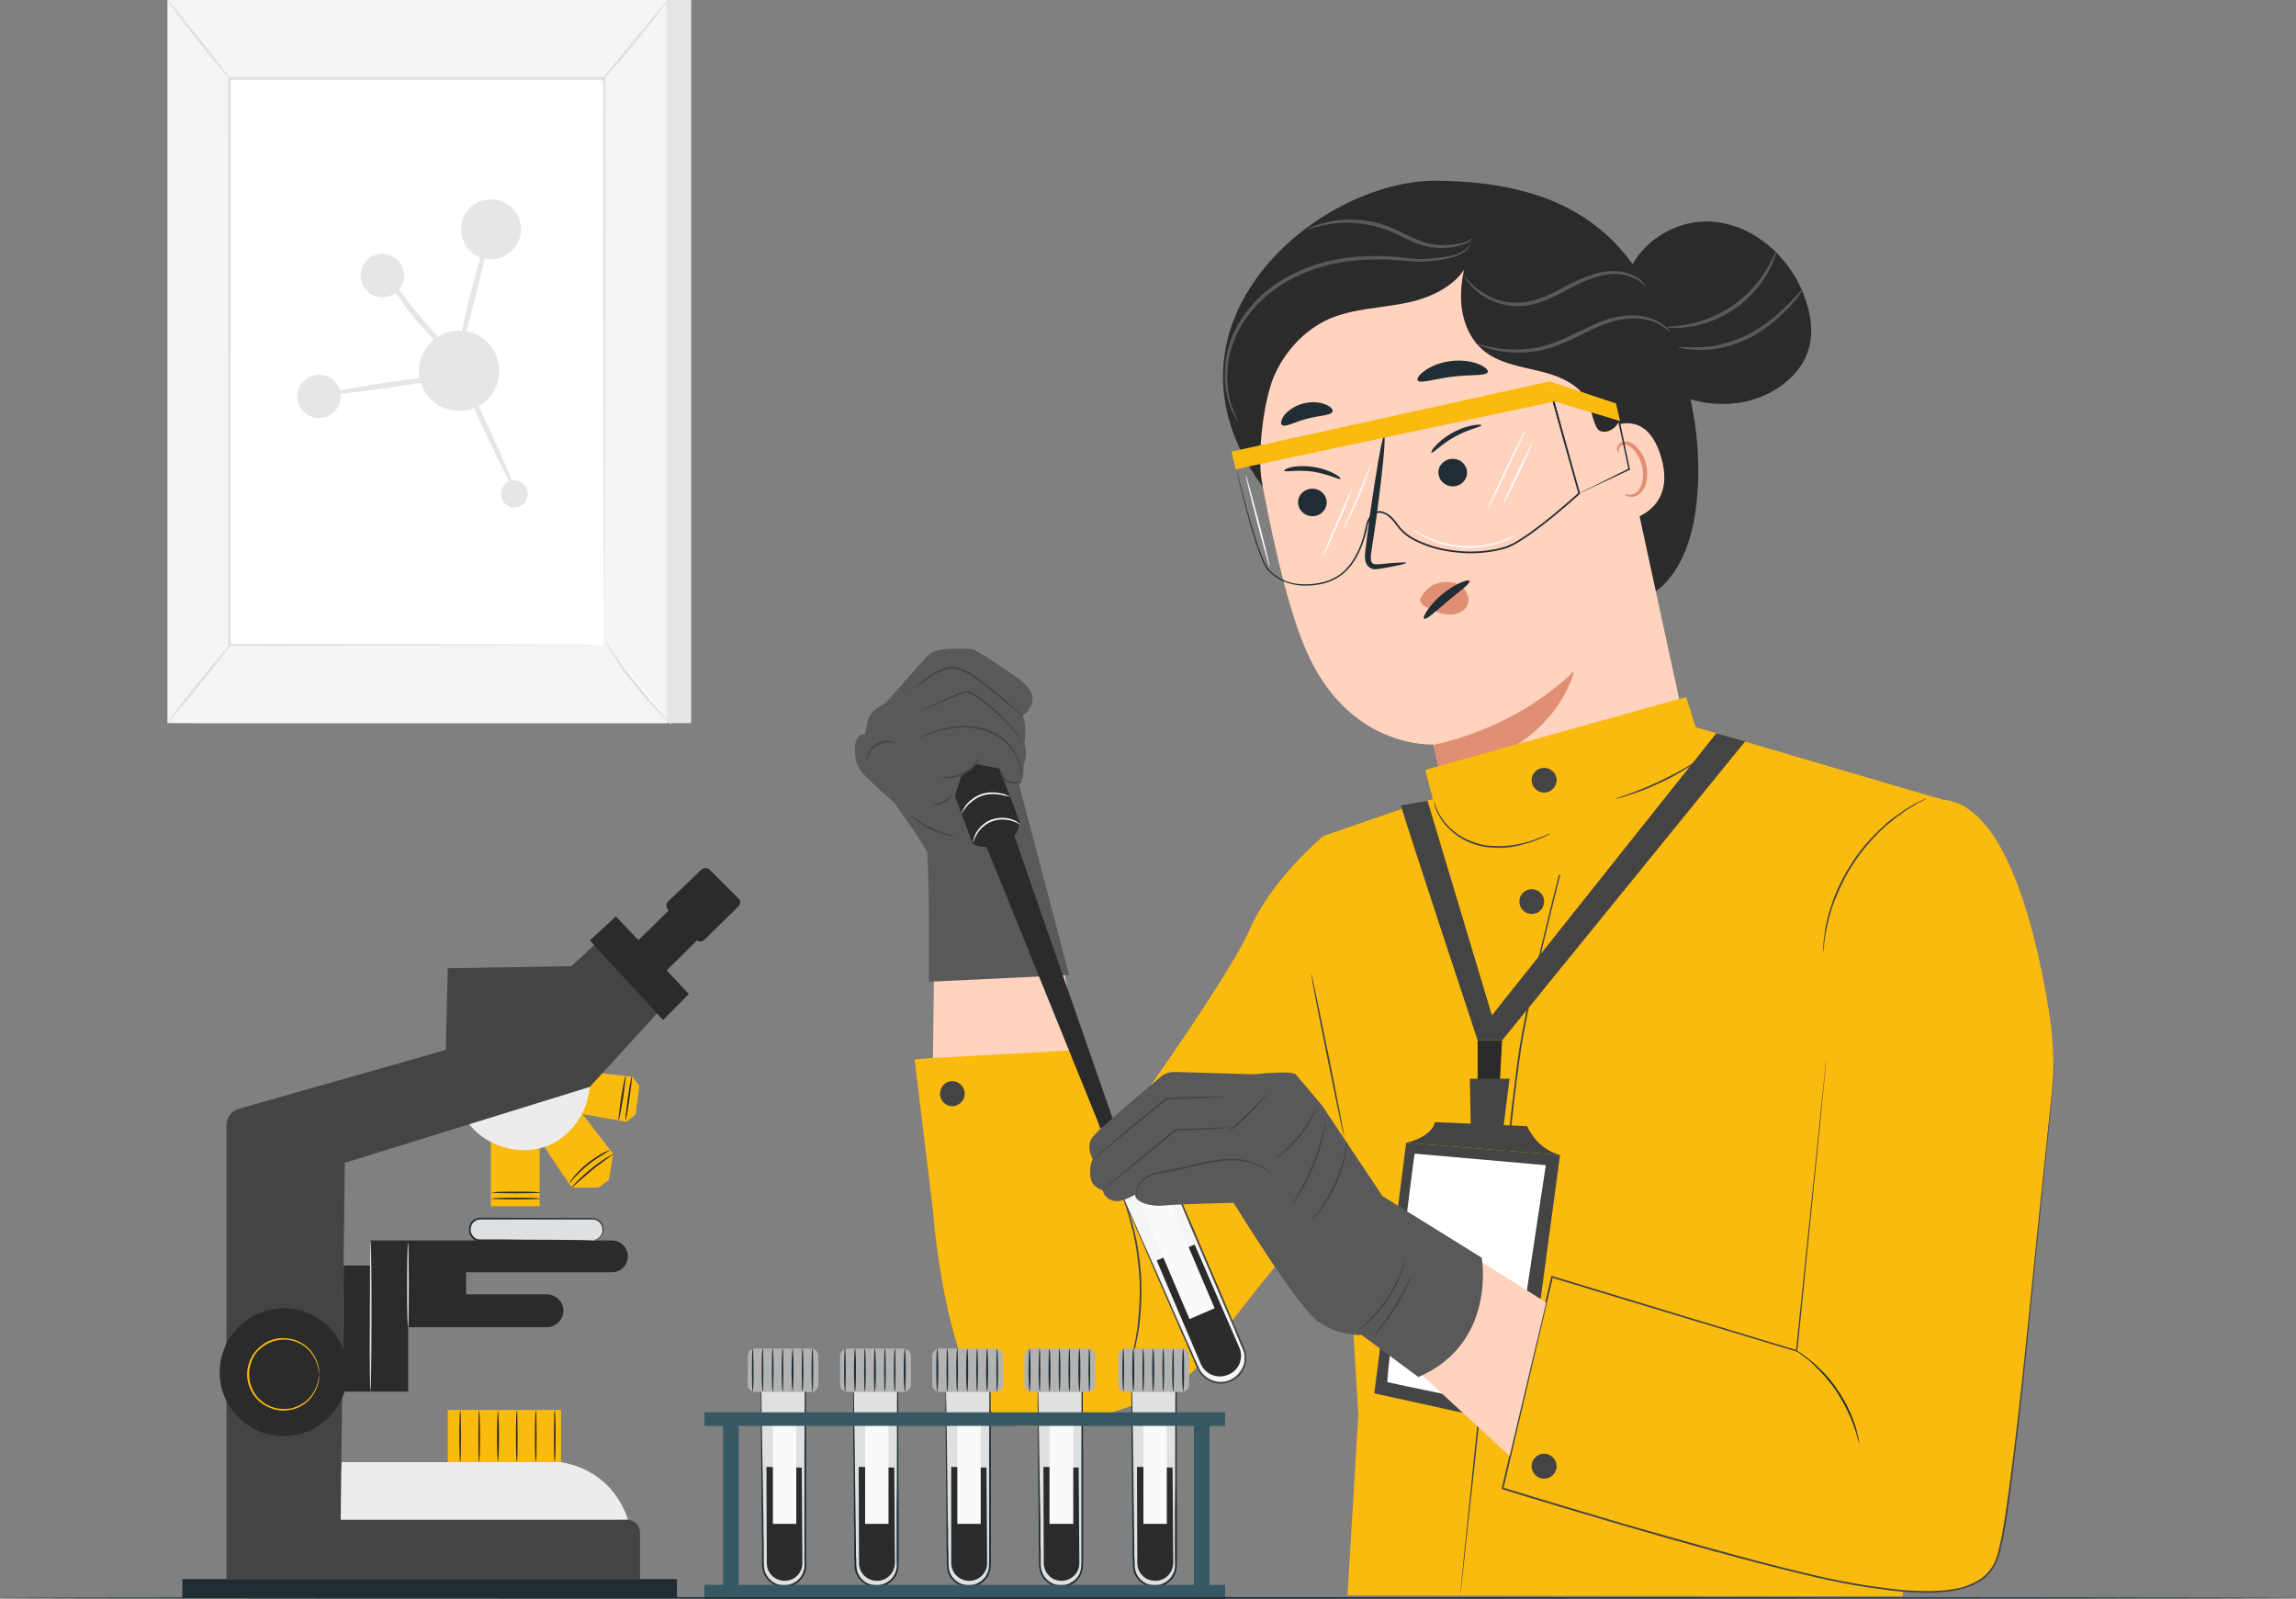 <?xml version="1.0" encoding="UTF-8"?>
<!DOCTYPE svg PUBLIC "-//W3C//DTD SVG 1.0//EN" "http://www.w3.org/TR/2001/REC-SVG-20010904/DTD/svg10.dtd">
<!-- Creator: CorelDRAW X7 -->
<svg xmlns="http://www.w3.org/2000/svg" xml:space="preserve" width="67.733mm" height="47.163mm" version="1.0" style="shape-rendering:geometricPrecision; text-rendering:geometricPrecision; image-rendering:optimizeQuality; fill-rule:evenodd; clip-rule:evenodd"
viewBox="0 0 6773 4716"
 xmlns:xlink="http://www.w3.org/1999/xlink">
 <rect x="0" y="0" width="6773" height="4716" fill="#808080" stroke="none"/>
 <defs>
  <style type="text/css">
   <![CDATA[
    .fil4 {fill:#2B2B2B}
    .fil11 {fill:#444444}
    .fil5 {fill:#595959}
    .fil7 {fill:#202D34;fill-rule:nonzero}
    .fil14 {fill:#365864;fill-rule:nonzero}
    .fil13 {fill:#B3B3B3;fill-rule:nonzero}
    .fil8 {fill:#E08F74;fill-rule:nonzero}
    .fil3 {fill:#E0E0E0;fill-rule:nonzero}
    .fil0 {fill:#E6E6E6;fill-rule:nonzero}
    .fil12 {fill:#ECECEC;fill-rule:nonzero}
    .fil1 {fill:whitesmoke;fill-rule:nonzero}
    .fil9 {fill:#FAFAFA;fill-rule:nonzero}
    .fil10 {fill:#FBBA0E;fill-rule:nonzero}
    .fil6 {fill:#FFD3BD;fill-rule:nonzero}
    .fil2 {fill:white;fill-rule:nonzero}
   ]]>
  </style>
 </defs>
 <g id="Layer_x0020_1">
  <g id="_2208650436592">
   <g>
    <g>
     <g>
      <g>
       <g>
        <g>
         <g>
          <polygon class="fil0" points="2039,2133 568,2133 568,0 2039,0 "/>
         </g>
        </g>
       </g>
      </g>
     </g>
     <g>
      <g>
       <g>
        <g>
         <g>
          <polygon class="fil1" points="1966,2133 494,2133 494,0 1966,0 "/>
         </g>
        </g>
       </g>
      </g>
     </g>
     <g>
      <g>
       <g>
        <g>
         <g>
          <g>
           <polygon class="fil2" points="1783,1902 677,1902 677,231 1783,231 "/>
          </g>
         </g>
        </g>
       </g>
      </g>
      <g>
       <g>
        <g>
         <g>
          <g>
           <g>
            <path class="fil3" d="M1783 1902c0,0 0,-3 -1,-8 0,-6 0,-13 0,-24 0,-21 0,-51 0,-91 0,-80 -1,-197 -1,-345 -1,-294 -1,-712 -2,-1203l4 4c-338,0 -713,0 -1106,0l0 0 4 -4c-1,630 -1,1212 -1,1671l-3 -3c337,1 613,1 805,2 96,0 171,0 222,0 26,1 45,1 59,1 13,0 20,0 20,0 0,0 -7,0 -20,0 -13,1 -32,1 -58,1 -51,0 -125,0 -221,1 -193,0 -470,1 -807,1l-3 0 0 -3c-1,-459 -1,-1041 -1,-1671l0 -4 4 0 0 0c393,0 768,0 1106,0l3 0 0 4c0,492 -1,911 -1,1206 -1,147 -1,263 -1,343 -1,40 -1,70 -1,91 0,10 0,18 0,23 0,6 0,8 0,8z"/>
           </g>
          </g>
         </g>
        </g>
       </g>
      </g>
     </g>
     <g>
      <g>
       <g>
        <g>
         <g>
          <g>
           <path class="fil3" d="M1970 0c1,1 -9,15 -27,38 -17,23 -41,54 -69,88 -27,33 -53,63 -72,84 -20,21 -32,34 -33,33 -1,0 10,-14 28,-36 20,-24 44,-54 71,-86 27,-33 51,-62 71,-86 18,-22 30,-36 31,-35z"/>
          </g>
         </g>
        </g>
       </g>
      </g>
     </g>
     <g>
      <g>
       <g>
        <g>
         <g>
          <g>
           <path class="fil2" d="M1788 1897c55,87 120,168 193,241l-193 -241z"/>
          </g>
         </g>
        </g>
       </g>
      </g>
      <g>
       <g>
        <g>
         <g>
          <g>
           <g>
            <path class="fil3" d="M1981 2138c0,1 -14,-11 -33,-31 -20,-20 -46,-48 -73,-82 -27,-33 -49,-65 -64,-89 -15,-23 -24,-39 -23,-39 1,-1 11,13 27,36 17,23 39,54 66,87 27,34 52,63 71,84 18,20 30,33 29,34z"/>
           </g>
          </g>
         </g>
        </g>
       </g>
      </g>
     </g>
     <g>
      <g>
       <g>
        <g>
         <g>
          <g>
           <path class="fil2" d="M494 2131c64,-79 128,-158 192,-237l-192 237z"/>
          </g>
         </g>
        </g>
       </g>
      </g>
      <g>
       <g>
        <g>
         <g>
          <g>
           <g>
            <path class="fil3" d="M686 1894c2,1 -40,55 -93,121 -53,66 -98,118 -99,116 -2,-1 40,-55 93,-121 53,-66 98,-118 99,-116z"/>
           </g>
          </g>
         </g>
        </g>
       </g>
      </g>
     </g>
     <g>
      <g>
       <g>
        <g>
         <g>
          <g>
           <path class="fil3" d="M494 0c2,-1 43,49 93,112 50,63 89,115 88,117 -2,1 -44,-49 -94,-112 -50,-63 -89,-116 -87,-117z"/>
          </g>
         </g>
        </g>
       </g>
      </g>
     </g>
    </g>
    <g>
     <g>
      <g>
       <path class="fil0" d="M1473 1094c0,65 -53,118 -118,118 -66,0 -119,-53 -119,-118 0,-66 53,-119 119,-119 65,0 118,53 118,119z"/>
      </g>
     </g>
     <g>
      <g>
       <path class="fil0" d="M1537 676c0,49 -40,89 -89,89 -49,0 -88,-40 -88,-89 0,-49 39,-88 88,-88 49,0 89,39 89,88z"/>
      </g>
     </g>
     <g>
      <g>
       <path class="fil0" d="M1192 813c0,35 -29,64 -64,64 -36,0 -64,-29 -64,-64 0,-36 28,-64 64,-64 35,0 64,28 64,64z"/>
      </g>
     </g>
     <g>
      <g>
       <path class="fil0" d="M1546 1485c-16,16 -41,16 -57,0 -15,-16 -15,-41 0,-56 16,-16 41,-16 57,0 15,15 15,40 0,56z"/>
      </g>
     </g>
     <g>
      <g>
       <path class="fil0" d="M1005 1169c0,36 -28,64 -64,64 -35,0 -64,-28 -64,-64 0,-35 29,-64 64,-64 36,0 64,29 64,64z"/>
      </g>
     </g>
     <g>
      <g>
       <g>
        <path class="fil0" d="M1355 1094c4,-2 43,74 88,170 45,96 78,176 74,178 -4,1 -43,-75 -88,-171 -45,-96 -78,-175 -74,-177z"/>
       </g>
      </g>
     </g>
     <g>
      <g>
       <g>
        <path class="fil0" d="M1345 1106c1,4 -86,21 -193,37 -107,15 -195,25 -196,20 0,-4 86,-20 194,-36 107,-16 195,-25 195,-21z"/>
       </g>
      </g>
     </g>
     <g>
      <g>
       <g>
        <path class="fil0" d="M1337 1049c-3,3 -58,-42 -113,-109 -56,-68 -89,-130 -85,-132 4,-3 43,55 97,122 55,66 104,116 101,119z"/>
       </g>
      </g>
     </g>
     <g>
      <g>
       <g>
        <path class="fil0" d="M1448 676l0 0c-1,0 0,1 1,0l0 1 -1 3 -2 11c-3,14 -6,28 -9,42 -8,35 -20,84 -33,137 -28,107 -51,193 -55,192 -4,-1 12,-89 39,-196 14,-53 27,-101 38,-136 6,-17 11,-31 14,-41 2,-4 4,-8 5,-10 1,-1 2,-2 2,-3l1 0c0,-1 1,0 1,0 0,0 -1,0 -1,0z"/>
       </g>
      </g>
     </g>
    </g>
   </g>
   <g>
    <g>
     <g>
      <g>
       <g>
        <g>
         <path class="fil4" d="M4793 850c15,-119 141,-206 260,-196 120,10 223,101 267,213 22,55 32,117 12,173 -21,58 -72,102 -129,127 -101,44 -226,28 -315,-39 -88,-67 -136,-184 -120,-294l25 16z"/>
        </g>
       </g>
      </g>
      <g>
       <g>
        <g>
         <g>
          <path class="fil5" d="M5239 743c1,0 0,6 -4,16 -3,10 -9,25 -18,42 -19,34 -52,78 -101,111 -50,34 -103,49 -141,53 -19,3 -35,3 -46,2 -10,0 -16,-1 -16,-2 0,-2 23,-1 61,-7 37,-7 88,-23 135,-55 48,-33 81,-74 101,-106 19,-33 27,-55 29,-54z"/>
         </g>
        </g>
       </g>
      </g>
      <g>
       <g>
        <g>
         <g>
          <path class="fil5" d="M5319 852c0,1 -3,6 -9,15 -6,9 -16,21 -29,36 -26,28 -66,66 -120,94 -27,13 -54,22 -79,28 -26,6 -49,8 -69,7 -19,0 -35,-1 -46,-4 -11,-2 -17,-3 -16,-4 0,-2 24,2 62,0 19,0 42,-3 66,-9 25,-6 51,-15 77,-28 52,-27 92,-63 119,-90 27,-27 42,-46 44,-45z"/>
         </g>
        </g>
       </g>
      </g>
      <g>
       <g>
        <g>
         <path class="fil4" d="M3757 1477c-412,-495 122,-947 481,-944 338,3 515,122 624,318 109,196 169,424 141,646 -13,110 -59,230 -161,271l-1085 -291z"/>
        </g>
       </g>
      </g>
     </g>
     <g>
      <g>
       <g>
        <g>
         <g>
          <path class="fil6" d="M4698 883l-22 -105 -652 25c-198,24 -362,266 -329,462 36,218 88,482 151,637 125,310 382,294 382,294l75 320 715 -156 -320 -1477z"/>
         </g>
        </g>
       </g>
       <g>
        <g>
         <g>
          <g>
           <g>
            <g>
             <g>
              <g>
               <g>
                <g>
                 <g>
                  <path class="fil7" d="M3830 1489c4,22 26,37 49,33 23,-4 38,-25 34,-47 -4,-22 -26,-37 -49,-33 -23,4 -39,25 -34,47z"/>
                 </g>
                </g>
               </g>
              </g>
             </g>
            </g>
           </g>
          </g>
         </g>
        </g>
       </g>
       <g>
        <g>
         <g>
          <g>
           <g>
            <g>
             <g>
              <g>
               <g>
                <g>
                 <g>
                  <g>
                   <path class="fil7" d="M3789 1389c5,4 37,-4 83,2 45,7 77,24 82,22 2,-1 -2,-7 -16,-15 -14,-8 -38,-17 -66,-21 -28,-4 -52,-2 -66,2 -15,4 -20,9 -17,10z"/>
                  </g>
                 </g>
                </g>
               </g>
              </g>
             </g>
            </g>
           </g>
          </g>
         </g>
        </g>
       </g>
       <g>
        <g>
         <g>
          <g>
           <g>
            <g>
             <g>
              <g>
               <g>
                <g>
                 <g>
                  <path class="fil7" d="M4244 1401c4,22 26,37 49,33 23,-4 38,-25 34,-47 -4,-22 -26,-37 -49,-33 -23,4 -39,25 -34,47z"/>
                 </g>
                </g>
               </g>
              </g>
             </g>
            </g>
           </g>
          </g>
         </g>
        </g>
       </g>
       <g>
        <g>
         <g>
          <g>
           <g>
            <g>
             <g>
              <g>
               <g>
                <g>
                 <g>
                  <g>
                   <path class="fil7" d="M4224 1335c6,0 28,-25 68,-47 39,-22 75,-28 78,-33 1,-2 -6,-4 -22,-1 -15,2 -39,9 -64,23 -25,14 -43,30 -52,41 -10,11 -11,18 -8,17z"/>
                  </g>
                 </g>
                </g>
               </g>
              </g>
             </g>
            </g>
           </g>
          </g>
         </g>
        </g>
       </g>
       <g>
        <g>
         <g>
          <g>
           <g>
            <g>
             <g>
              <g>
               <g>
                <g>
                 <g>
                  <path class="fil7" d="M4148 1660c0,-2 -29,-1 -75,4 -12,1 -23,2 -27,-6 -4,-7 -2,-21 0,-35 5,-30 9,-61 14,-94 18,-134 29,-243 23,-244 -5,-1 -24,107 -43,241 -4,33 -8,65 -12,95 -1,14 -5,30 5,46 5,7 14,12 22,12 8,0 14,-1 20,-2 46,-8 74,-14 73,-17z"/>
                 </g>
                </g>
               </g>
              </g>
             </g>
            </g>
           </g>
          </g>
         </g>
        </g>
       </g>
       <g>
        <g>
         <g>
          <g>
           <g>
            <g>
             <g>
              <g>
               <g>
                <g>
                 <path class="fil8" d="M4228 2197c0,0 231,-39 416,-218 0,0 -57,251 -397,298l-19 -80z"/>
                </g>
               </g>
              </g>
             </g>
            </g>
           </g>
          </g>
         </g>
        </g>
       </g>
       <g>
        <g>
         <g>
          <g>
           <g>
            <g>
             <g>
              <g>
               <g>
                <g>
                 <path class="fil8" d="M4192 1763c11,-25 36,-43 65,-46 20,-2 41,2 57,15 15,13 22,35 15,53 -8,19 -32,29 -55,28 -22,-1 -44,-11 -64,-21 -6,-3 -12,-6 -16,-10 -4,-5 -6,-12 -4,-17l2 -2z"/>
                </g>
               </g>
              </g>
             </g>
            </g>
           </g>
          </g>
         </g>
        </g>
       </g>
       <g>
        <g>
         <g>
          <g>
           <g>
            <g>
             <g>
              <path class="fil7" d="M4182 1122c7,11 50,-5 104,-11 53,-7 99,-1 103,-14 2,-5 -8,-15 -27,-23 -20,-8 -49,-13 -82,-9 -32,4 -59,15 -76,28 -18,12 -25,23 -22,29z"/>
             </g>
            </g>
           </g>
          </g>
         </g>
        </g>
       </g>
       <g>
        <g>
         <g>
          <g>
           <g>
            <g>
             <g>
              <path class="fil7" d="M3781 1253c10,9 39,-9 75,-18 37,-10 70,-9 75,-21 2,-6 -6,-15 -21,-21 -16,-7 -40,-9 -65,-3 -26,7 -45,21 -56,34 -10,14 -12,25 -8,29z"/>
             </g>
            </g>
           </g>
          </g>
         </g>
        </g>
       </g>
      </g>
      <g>
       <g>
        <path class="fil7" d="M4335 1714c4,6 -28,29 -64,59 -36,30 -64,57 -70,52 -6,-4 15,-40 53,-72 39,-32 78,-46 81,-39z"/>
       </g>
      </g>
     </g>
     <g>
      <g>
       <g>
        <g>
         <g>
          <g>
           <g>
            <g>
             <path class="fil6" d="M4706 1286c4,-3 143,-116 195,65 51,181 -141,195 -143,190 -2,-5 -52,-255 -52,-255z"/>
            </g>
           </g>
          </g>
         </g>
        </g>
       </g>
      </g>
     </g>
     <g>
      <g>
       <g>
        <g>
         <g>
          <g>
           <g>
            <g>
             <g>
              <path class="fil8" d="M4794 1457c0,-1 4,1 10,2 5,1 15,0 23,-6 17,-13 25,-48 16,-81 -4,-16 -12,-31 -21,-42 -10,-12 -21,-19 -31,-18 -10,1 -15,9 -16,14 -1,6 1,9 0,10 0,0 -4,-2 -5,-10 0,-4 0,-9 4,-13 3,-5 9,-9 16,-10 14,-3 30,6 41,19 11,12 20,28 25,47 9,37 0,76 -24,91 -11,7 -23,7 -30,4 -7,-3 -9,-7 -8,-7z"/>
             </g>
            </g>
           </g>
          </g>
         </g>
        </g>
       </g>
      </g>
     </g>
     <g>
      <path class="fil4" d="M4322 687c-8,-5 -17,-7 -26,-8 -116,-21 -238,-11 -345,37 -108,47 -199,133 -245,241 -46,108 -89,276 -31,378l46 78c-11,-79 6,-229 37,-303 32,-73 89,-136 162,-169 74,-32 157,-32 235,-49 78,-17 161,-60 183,-137 7,-24 5,-54 -16,-68z"/>
     </g>
     <g>
      <g>
       <g>
        <g>
         <path class="fil5" d="M3653 1244c0,1 -3,-2 -6,-9 -4,-5 -9,-15 -15,-27 -10,-25 -21,-64 -19,-113 1,-49 16,-108 54,-161 36,-54 92,-101 160,-132 68,-32 139,-44 203,-46 32,-2 63,-1 91,2 28,2 54,7 78,6 47,-3 87,-7 111,-20 24,-12 29,-28 30,-26 0,0 -1,3 -5,9 -4,7 -11,14 -23,21 -25,14 -64,20 -113,24 -24,1 -51,-3 -79,-5 -28,-2 -58,-2 -90,-1 -63,3 -132,15 -198,46 -66,30 -121,76 -157,128 -36,51 -52,108 -54,155 -3,48 6,86 16,111 9,25 17,38 16,38z"/>
        </g>
       </g>
      </g>
     </g>
     <g>
      <g>
       <g>
        <g>
         <path class="fil5" d="M3858 676c-1,-1 6,-4 18,-9 12,-5 30,-10 53,-15 45,-8 112,-8 179,21 32,14 61,31 89,40 28,10 56,11 78,9 23,-1 41,-5 52,-10 12,-5 17,-10 18,-9 0,0 -4,7 -16,13 -12,6 -30,12 -53,14 -23,2 -52,3 -82,-7 -30,-9 -59,-26 -91,-40 -64,-27 -128,-29 -173,-23 -45,6 -72,18 -72,16z"/>
        </g>
       </g>
      </g>
     </g>
     <g>
      <g>
       <g>
        <path class="fil4" d="M4350 687c-19,59 -39,118 -40,179 -2,62 18,127 64,166 45,39 107,48 164,62 57,13 118,37 146,89 8,16 18,78 34,87 22,12 51,-7 59,-31 8,-24 -2,-93 -8,-117 -20,-76 -26,-191 -45,-267 -17,-64 -49,-91 -93,-141 -61,-70 -148,-74 -264,-36l-17 9z"/>
       </g>
      </g>
     </g>
     <g>
      <g>
       <g>
        <g>
         <path class="fil5" d="M4928 981c-1,1 -7,-6 -19,-15 -12,-9 -31,-20 -58,-24 -26,-5 -59,-3 -93,6 -35,10 -70,28 -108,47 -38,18 -76,33 -112,40 -37,6 -70,6 -98,3 -28,-4 -49,-10 -64,-15 -15,-5 -22,-9 -22,-10 1,-2 32,12 87,17 27,2 59,1 95,-5 35,-7 71,-22 109,-41 38,-18 74,-36 110,-46 36,-9 70,-10 98,-4 27,6 47,18 59,28 6,6 10,10 12,14 3,3 4,5 4,5z"/>
        </g>
       </g>
      </g>
     </g>
     <g>
      <g>
       <g>
        <g>
         <path class="fil5" d="M4855 844c-1,1 -6,-6 -18,-14 -12,-9 -32,-18 -58,-21 -26,-3 -57,2 -90,15 -33,12 -66,32 -103,50 -37,18 -77,31 -114,29 -37,-1 -68,-13 -92,-27 -23,-14 -39,-30 -48,-42 -5,-6 -8,-11 -10,-14 -2,-4 -3,-6 -3,-6 2,-2 19,30 65,55 23,13 54,24 88,24 35,1 72,-11 109,-29 36,-18 70,-38 104,-50 34,-13 68,-17 95,-13 28,4 48,15 60,25 11,11 15,18 15,18z"/>
        </g>
       </g>
      </g>
     </g>
     <g>
      <g>
       <g>
        <path class="fil7" d="M3645 1375c0,0 0,1 1,2 0,1 0,3 1,5 1,4 3,11 5,20 5,17 11,43 20,76 9,33 20,74 35,120 8,23 16,48 29,72 2,3 4,6 6,8 2,3 4,6 7,8 5,5 10,9 16,13 12,8 26,15 40,19 30,8 63,7 95,0 16,-4 32,-10 46,-19 15,-9 27,-22 38,-36 21,-29 35,-64 43,-101 2,-10 4,-20 8,-29 5,-9 11,-17 21,-22 9,-5 21,-4 30,1 10,4 18,11 25,19 7,7 12,16 19,24 6,8 14,14 22,21 16,12 35,21 55,28 39,15 83,22 126,23 22,0 44,-1 66,-5 6,-1 11,-2 17,-3 5,-2 11,-2 16,-4l16 -5c5,-3 10,-5 15,-7 40,-22 76,-51 113,-80 27,-23 55,-46 81,-70l-1 3c-28,-98 -54,-194 -79,-283l3 2c-271,58 -504,108 -670,144 -83,18 -149,32 -194,41 -23,5 -41,9 -53,11 -5,1 -10,2 -13,3 -3,1 -5,1 -5,1 0,0 2,-1 5,-1 3,-1 7,-2 13,-3 12,-3 29,-7 51,-12 45,-10 111,-24 194,-42 166,-37 400,-88 671,-147l2 0 1 2c25,89 51,184 79,283l0 1 -1 1c-26,24 -53,47 -81,70 -37,29 -73,58 -113,80 -5,3 -11,5 -16,8l-16 5c-6,2 -12,2 -17,4 -6,1 -11,2 -17,3 -22,4 -45,5 -67,5 -44,-1 -88,-8 -128,-23 -20,-8 -39,-16 -56,-29 -8,-7 -17,-14 -23,-22 -7,-8 -12,-17 -19,-24 -7,-7 -14,-14 -23,-18 -8,-4 -18,-5 -26,-1 -8,4 -14,12 -18,20 -5,9 -7,18 -8,28 -9,37 -23,73 -44,102 -11,15 -25,28 -39,37 -15,10 -32,16 -48,20 -33,7 -67,8 -97,-1 -14,-4 -28,-10 -41,-19 -6,-4 -11,-9 -17,-14 -2,-2 -5,-5 -7,-7 -2,-3 -4,-6 -6,-9 -13,-25 -21,-50 -29,-73 -15,-47 -25,-87 -34,-120 -9,-34 -15,-60 -19,-77 -2,-9 -3,-16 -4,-20 -1,-2 -1,-4 -2,-5 0,-2 0,-2 0,-2z"/>
       </g>
      </g>
      <g>
       <g>
        <path class="fil9" d="M3746 1672c-2,1 -19,-59 -38,-134 -20,-75 -34,-135 -33,-136 2,0 18,60 38,135 19,74 34,135 33,135z"/>
       </g>
      </g>
      <g>
       <g>
        <path class="fil9" d="M3990 1438c1,1 -17,47 -41,103 -24,56 -45,102 -46,101 -2,-1 17,-47 41,-103 24,-56 45,-101 46,-101z"/>
       </g>
      </g>
      <g>
       <g>
        <path class="fil9" d="M4043 1371c1,1 -3,12 -9,30 -6,17 -15,42 -27,68 -11,27 -22,51 -30,67 -8,17 -14,28 -15,27 0,0 4,-11 12,-28 8,-19 18,-42 29,-68 10,-25 20,-49 28,-68 7,-17 11,-28 12,-28z"/>
       </g>
      </g>
      <g>
       <g>
        <path class="fil9" d="M4500 1267c1,0 -1,4 -3,10 -3,6 -7,15 -12,26 -10,22 -24,52 -40,85 -25,54 -47,99 -56,113l-2 5 1 -5c1,-5 2,-7 2,-7 0,0 0,2 -1,7l-1 0c6,-16 27,-62 53,-115 15,-33 30,-63 41,-84 5,-11 10,-20 13,-26 3,-6 5,-9 5,-9z"/>
       </g>
      </g>
      <g>
       <g>
        <path class="fil9" d="M4520 1307c2,1 -17,42 -41,93 -24,50 -45,91 -46,90 -1,-1 17,-42 41,-93 24,-50 45,-90 46,-90z"/>
       </g>
      </g>
      <g>
       <g>
        <path class="fil9" d="M4475 1577c1,0 -3,3 -11,7 -3,2 -8,4 -13,7 -5,2 -11,5 -18,7 -7,3 -15,6 -24,8 -8,2 -17,4 -27,6 -19,3 -41,5 -64,4 -22,-2 -44,-6 -63,-11 -9,-3 -18,-5 -26,-9 -8,-3 -16,-6 -22,-9 -7,-3 -13,-7 -18,-10 -5,-3 -9,-6 -13,-8 -6,-5 -10,-8 -10,-8 1,-1 16,10 42,22 7,3 14,7 22,9 8,4 17,6 27,9 18,4 39,8 62,9 22,1 43,0 62,-3 10,-2 19,-3 27,-5 9,-2 16,-5 23,-7 28,-10 44,-19 44,-18z"/>
       </g>
      </g>
      <g>
       <g>
        <path class="fil7" d="M4658 1455c0,0 0,-1 -1,-5 -1,-3 -3,-8 -5,-15 -4,-13 -9,-33 -16,-57 -15,-49 -34,-118 -57,-198l-1 -5 4 2c34,10 72,21 110,32 29,9 56,17 83,25l1 0 1 2c11,54 22,104 31,148l1 1 -2 1c-45,21 -82,39 -109,51 -12,6 -22,10 -29,14 -3,1 -6,2 -8,3 -2,1 -3,1 -3,1 0,0 1,0 3,-1 2,-1 5,-3 8,-4 7,-4 17,-9 30,-15 26,-13 62,-31 106,-53l-1 3c-9,-44 -20,-94 -32,-148l2 2c-27,-8 -55,-16 -83,-25 -39,-11 -76,-22 -110,-33l3 -3c21,80 40,149 54,198 6,24 11,44 15,58 2,6 3,12 4,16 1,3 2,5 1,5z"/>
       </g>
      </g>
      <g>
       <polygon class="fil10" points="3645,1384 3633,1332 4572,1125 4587,1184 "/>
      </g>
      <g>
       <polygon class="fil10" points="4572,1125 4767,1190 4779,1242 4587,1184 "/>
      </g>
     </g>
    </g>
    <g>
     <g>
      <polygon class="fil10" points="3904,2466 4184,2369 4999,2144 5731,2359 5731,3791 5612,4709 3975,4706 4007,4173 "/>
     </g>
     <g>
      <g>
       <path class="fil11" d="M4307 4706c0,0 0,-2 1,-6 0,-5 1,-11 2,-20 1,-17 4,-42 7,-75 7,-65 16,-159 28,-276 24,-232 57,-554 97,-909 6,-56 13,-112 19,-167 7,-54 13,-108 21,-160 17,-104 40,-201 62,-291 43,-181 83,-333 113,-443l0 1c-23,-63 -40,-112 -53,-146 -5,-16 -10,-29 -13,-38 -1,-4 -3,-8 -3,-10 -1,-2 -1,-3 -1,-3 3,9 27,73 73,196l0 0 0 1c-29,110 -69,262 -112,443 -21,90 -44,187 -61,291 -8,52 -14,105 -21,160 -6,54 -12,110 -19,167 -39,354 -73,676 -98,909 -13,116 -23,210 -30,275 -4,33 -6,58 -8,75 -1,9 -2,15 -3,20 0,4 -1,6 -1,6z"/>
      </g>
     </g>
     <g>
      <g>
       <polygon class="fil11" points="4148,3371 4054,4110 4494,4207 4602,3407 "/>
      </g>
      <path class="fil2" d="M4173 3403c-2,6 -86,672 -80,674 5,2 359,75 359,75l108 -715 -387 -34z"/>
      <g>
       <path class="fil11" d="M4148 3371c0,0 74,-15 85,-61l272 12c0,0 26,66 97,85l-454 -36z"/>
      </g>
     </g>
     <g>
      <polygon class="fil4" points="4359,3069 4359,3256 4421,3256 4431,3069 "/>
     </g>
     <g>
      <polygon class="fil10" points="5008,2163 4974,2056 4204,2271 4232,2376 4348,2700 5102,2344 "/>
     </g>
     <g>
      <path class="fil11" d="M4133 2376c0,11 226,693 226,693l72 0 717 -882 -85 -24 -662 832 -190 -633 -78 14z"/>
     </g>
     <g>
      <polygon class="fil11" points="4453,3182 4432,3348 4339,3341 4336,3182 "/>
     </g>
     <g>
      <path class="fil10" d="M5731 2359c0,0 -143,-70 -271,231 -129,302 -128,1081 -128,1081l-32 314 -716 -240 -143 609c0,0 768,276 1034,321 265,44 381,20 418,-81 36,-100 98,-763 98,-763l61 -598c8,-77 6,-155 -5,-232 -33,-215 -121,-628 -316,-642z"/>
     </g>
     <g>
      <g>
       <path class="fil11" d="M4574 2458c0,1 -1,1 -3,3 -3,1 -6,3 -11,5 -10,5 -23,11 -41,17 -18,6 -39,12 -64,16 -25,3 -53,3 -81,-2 -28,-6 -54,-17 -74,-31 -21,-15 -37,-31 -47,-47 -11,-16 -17,-30 -20,-40 -1,-5 -2,-9 -2,-12 -1,-2 -1,-4 -1,-4 2,-1 4,24 26,54 10,15 26,31 46,45 20,13 45,24 73,30 56,10 108,-1 143,-12 17,-6 31,-12 41,-16 10,-4 15,-6 15,-6z"/>
      </g>
     </g>
     <g>
      <g>
       <path class="fil11" d="M5005 2246c0,0 -3,3 -8,7 -6,4 -14,9 -24,15 -20,13 -49,29 -82,44 -34,16 -65,27 -88,34 -11,4 -21,7 -27,8 -7,2 -10,3 -10,2 0,-1 14,-5 36,-13 23,-8 53,-20 86,-35 33,-16 63,-31 83,-43 21,-12 34,-20 34,-19z"/>
      </g>
     </g>
     <g>
      <path class="fil11" d="M4592 2301c0,20 -17,37 -37,37 -20,0 -37,-17 -37,-37 0,-20 17,-36 37,-36 20,0 37,16 37,36z"/>
     </g>
     <g>
      <path class="fil11" d="M4555 2659c0,21 -16,37 -37,37 -20,0 -36,-16 -36,-37 0,-20 16,-36 36,-36 21,0 37,16 37,36z"/>
     </g>
     <g>
      <path class="fil11" d="M4592 4325c0,20 -17,37 -37,37 -20,0 -37,-17 -37,-37 0,-20 17,-37 37,-37 20,0 37,17 37,37z"/>
     </g>
     <g>
      <g>
       <path class="fil11" d="M6063 3129c0,0 -1,5 -1,14 -1,9 -3,22 -4,39 -4,36 -9,87 -15,154 -14,133 -33,326 -57,564 -11,119 -25,249 -42,389 -8,69 -17,142 -29,216 -2,9 -4,18 -5,27 -2,10 -4,19 -6,28 -4,19 -9,38 -18,55 -9,18 -23,33 -38,45l-13 8c-4,2 -9,4 -13,7l-7 3 -7 2 -14 5c-39,11 -79,14 -120,13 -40,0 -81,-4 -122,-10 -42,-5 -83,-12 -124,-20 -42,-8 -83,-18 -125,-28 -167,-41 -339,-89 -514,-140 -122,-36 -241,-71 -357,-107l-2 -1 0 -2c51,-219 100,-428 146,-624l1 -3 2 1c269,82 512,155 722,219l-3 2c28,-269 50,-487 66,-638 7,-75 14,-134 18,-174 2,-20 3,-35 5,-45 1,-10 1,-15 1,-15 0,0 0,5 -1,15 -1,10 -2,26 -4,45 -4,40 -10,99 -17,174 -15,151 -37,369 -64,638l0 3 -2 -1c-210,-63 -454,-137 -722,-218l3 -2c-46,196 -95,405 -146,624l-1 -3c116,36 235,71 356,107 176,50 347,99 514,140 42,10 83,20 125,28 41,8 82,15 123,20 41,6 82,10 122,10 41,1 81,-2 119,-12 18,-7 36,-14 52,-25 15,-12 28,-26 37,-43 8,-17 13,-35 17,-54 2,-9 4,-18 6,-27 2,-10 3,-19 5,-28 12,-74 21,-146 30,-216 17,-140 31,-270 43,-389 24,-238 44,-430 58,-563 7,-67 12,-119 16,-154 2,-17 3,-30 4,-39 1,-9 2,-14 2,-14z"/>
      </g>
     </g>
     <g>
      <g>
       <path class="fil7" d="M5485 4259c-1,0 -5,-19 -15,-49 -5,-14 -12,-32 -21,-50 -9,-19 -20,-38 -33,-58 -13,-19 -28,-37 -42,-52 -14,-15 -27,-28 -39,-38 -24,-19 -41,-30 -40,-31 0,0 4,3 12,7 3,2 8,5 13,9 5,4 11,8 17,13 12,9 26,22 41,37 14,15 29,32 42,52 14,20 25,40 34,59 9,19 15,36 20,51 2,8 4,15 5,21 2,6 3,11 4,15 1,9 2,14 2,14z"/>
      </g>
     </g>
     <g>
      <g>
       <path class="fil11" d="M5684 2355c0,0 -2,1 -5,3 -4,2 -9,5 -15,8 -3,2 -7,3 -11,5 -3,3 -7,5 -12,8 -9,6 -19,11 -29,19 -5,4 -11,8 -17,12 -5,4 -11,9 -17,14 -12,9 -24,20 -36,32 -24,24 -49,53 -71,86 -22,33 -39,66 -52,98 -7,16 -13,31 -17,45 -2,8 -4,15 -6,21 -2,7 -3,14 -5,20 -3,13 -5,24 -7,35 0,5 -1,9 -2,14 0,4 -1,8 -1,12 -1,6 -1,12 -2,16 0,4 -1,6 -1,6 0,0 0,-2 0,-6 0,-4 0,-10 1,-16 0,-4 0,-8 1,-13 0,-4 1,-9 2,-14 1,-10 2,-22 5,-35 2,-6 3,-13 5,-20 1,-7 4,-14 6,-21 4,-15 10,-30 16,-46 13,-32 31,-66 53,-99 22,-33 47,-62 72,-86 12,-12 24,-23 36,-33 6,-4 12,-9 18,-13 6,-4 11,-8 17,-12 10,-8 21,-13 30,-19 4,-2 8,-5 12,-7 4,-2 8,-3 11,-5 6,-3 11,-5 15,-7 4,-2 6,-2 6,-2z"/>
      </g>
     </g>
    </g>
    <g>
     <g>
      <path class="fil10" d="M2698 3125l54 444c0,0 45,638 264,638 225,0 464,-102 518,-179 53,-78 464,-588 464,-588l-94 -974c0,0 -153,126 -219,279 -67,153 -427,649 -427,649l-67 -310 -493 41z"/>
     </g>
     <g>
      <g>
       <path class="fil11" d="M3287 3474c0,0 2,2 4,6 2,4 4,10 8,17 4,7 8,16 12,27 4,11 10,23 14,37 3,7 5,14 8,22 2,7 4,15 7,24 5,16 8,34 13,53 7,38 13,81 14,125 1,45 -1,88 -6,126 -3,19 -6,37 -10,54 -2,9 -3,17 -5,25 -2,7 -5,15 -6,22 -4,14 -9,26 -12,37 -4,12 -8,21 -11,28 -3,7 -5,13 -7,18 -2,4 -3,6 -3,6 0,0 1,-3 2,-7 2,-4 4,-10 6,-17 3,-8 7,-17 10,-29 3,-11 8,-23 11,-37 2,-7 4,-15 6,-22 2,-8 3,-16 5,-25 4,-16 6,-35 9,-54 4,-38 7,-80 6,-125 -2,-44 -7,-86 -14,-124 -4,-19 -8,-37 -13,-53 -2,-8 -4,-16 -6,-24 -3,-8 -5,-15 -7,-22 -4,-14 -10,-26 -14,-37 -4,-11 -8,-20 -11,-27 -3,-7 -6,-13 -7,-17 -2,-4 -3,-7 -3,-7z"/>
      </g>
     </g>
     <g>
      <g>
       <path class="fil11" d="M3965 3354c-1,0 -24,-107 -51,-241 -27,-133 -48,-241 -46,-242 1,0 24,108 51,241 27,134 48,242 46,242z"/>
      </g>
     </g>
     <g>
      <path class="fil11" d="M2846 3226c0,20 -17,37 -37,37 -20,0 -36,-17 -36,-37 0,-20 16,-37 36,-37 20,0 37,17 37,37z"/>
     </g>
    </g>
    <g>
     <g>
      <path class="fil6" d="M3182 3097l-63 -339 -366 -58c6,-1 -1,421 -1,421l430 -24z"/>
     </g>
     <g>
      <path class="fil5" d="M2730 1941l-117 132 -26 16c-15,10 -26,26 -29,44l-6 33c0,0 -25,-3 -29,29 -3,32 1,64 22,86 27,29 93,87 93,87 0,0 96,132 97,148 7,78 5,380 5,380l414 -20 -148 -562c0,0 16,-10 13,-56 0,0 15,-33 3,-64 0,0 9,-58 -6,-82 0,0 24,-16 29,-42 6,-26 -14,-51 -53,-77 -39,-26 -103,-72 -126,-78 -14,-3 -52,-2 -80,0 -21,1 -42,10 -56,26z"/>
     </g>
     <g>
      <path class="fil4" d="M2817 2348l52 140c0,0 13,10 35,10 22,0 65,-7 84,-27 18,-17 20,-47 20,-47l-60 -157 -66 -13 -47 37 -18 57z"/>
     </g>
     <g>
      <path class="fil4" d="M2896 2463l350 864 41 -14 -304 -874c0,0 -49,-29 -87,24z"/>
     </g>
     <g>
      <g>
       <path class="fil9" d="M2979 2350c0,0 -9,-2 -24,-5 -14,-3 -36,-5 -57,2 -11,3 -20,9 -28,15 -8,6 -15,12 -19,18 -10,11 -14,20 -15,19 0,0 3,-9 12,-22 4,-6 11,-13 19,-19 8,-7 18,-12 29,-16 23,-7 45,-5 60,-1 8,1 13,4 17,6 4,1 7,2 6,3z"/>
      </g>
     </g>
     <g>
      <g>
       <path class="fil9" d="M3011 2432c-1,1 -9,-5 -24,-10 -15,-5 -38,-8 -61,1 -22,8 -38,26 -45,39 -8,14 -10,24 -11,24 0,0 0,-2 1,-7 1,-4 3,-11 6,-18 8,-15 23,-34 47,-43 25,-9 49,-6 64,0 8,3 14,7 17,10 4,2 6,4 6,4z"/>
      </g>
     </g>
     <g>
      <g>
       <path class="fil11" d="M3011 2290c-1,1 2,-22 -12,-54 -7,-16 -19,-33 -36,-48 -17,-16 -40,-28 -66,-35 -25,-7 -51,-8 -74,-6 -23,2 -43,7 -60,12 -16,5 -30,10 -39,14 -9,4 -14,6 -14,5 0,0 5,-3 13,-7 9,-4 22,-10 39,-16 17,-5 37,-11 61,-13 23,-2 49,-1 76,6 26,7 49,20 67,36 18,16 29,34 36,50 7,17 10,31 10,41 0,5 0,9 0,12 0,2 0,3 -1,3z"/>
      </g>
     </g>
     <g>
      <g>
       <path class="fil11" d="M2889 2236c1,0 -2,8 -9,18 -7,10 -19,22 -36,30 -17,8 -34,11 -46,11 -13,0 -20,-3 -20,-3 0,-1 8,0 19,-1 12,0 28,-4 44,-12 16,-8 29,-19 36,-28 8,-9 12,-15 12,-15z"/>
      </g>
     </g>
     <g>
      <g>
       <path class="fil11" d="M3012 2304c0,1 -4,4 -11,6 -7,2 -19,2 -30,-4 -10,-5 -17,-15 -19,-22 -2,-8 -2,-13 -1,-13 1,0 2,5 5,11 3,6 9,15 18,20 9,5 19,5 26,4 7,-1 11,-2 12,-2z"/>
      </g>
     </g>
     <g>
      <g>
       <path class="fil11" d="M3016 2184c-1,1 -4,-3 -10,-11 -7,-7 -16,-18 -27,-30 -24,-26 -59,-59 -102,-89 -10,-7 -22,-12 -34,-9 -11,3 -22,9 -33,13 -21,9 -39,17 -56,24 -15,6 -28,11 -38,15 -9,4 -14,6 -14,6 0,-1 5,-3 14,-7 9,-5 22,-11 37,-18 16,-7 35,-15 55,-24 6,-3 11,-5 16,-7 6,-3 12,-5 18,-7 6,-1 14,-1 20,1 7,2 13,5 18,9 44,30 78,64 101,90 12,13 21,24 26,32 6,8 9,12 9,12z"/>
      </g>
     </g>
     <g>
      <g>
       <path class="fil11" d="M3016 2112c0,0 -4,-3 -12,-10 -9,-7 -20,-16 -33,-27 -28,-23 -67,-56 -113,-86 -12,-7 -24,-13 -36,-15 -13,-3 -25,-2 -36,2 -23,7 -40,20 -55,31 -15,10 -28,18 -37,22 -5,3 -8,4 -11,5 -2,1 -4,1 -4,1 0,0 5,-2 14,-7 9,-5 21,-14 35,-25 15,-10 33,-24 56,-32 12,-4 25,-5 39,-3 13,3 26,9 38,16 47,31 85,64 112,88 14,12 25,22 32,29 8,7 12,11 11,11z"/>
      </g>
     </g>
     <g>
      <g>
       <path class="fil11" d="M2809 2344c1,1 -6,15 -24,24 -17,9 -33,8 -33,7 0,-2 15,-3 31,-12 16,-8 25,-20 26,-19z"/>
      </g>
     </g>
     <g>
      <g>
       <path class="fil11" d="M2816 2466c0,1 -8,0 -21,-2 -13,-3 -31,-8 -50,-17 -18,-9 -34,-20 -44,-28 -10,-9 -16,-15 -15,-15 1,-2 25,21 62,38 36,18 69,23 68,24z"/>
      </g>
     </g>
     <g>
      <g>
       <path class="fil11" d="M2642 2192c0,1 -7,-1 -17,-2 -10,-1 -25,1 -38,9 -14,8 -22,21 -26,30 -4,10 -4,17 -5,16 0,1 -1,-6 2,-17 3,-10 11,-25 26,-34 15,-9 31,-10 42,-8 10,2 16,6 16,6z"/>
      </g>
     </g>
    </g>
    <g>
     <g>
      <g>
       <g>
        <path class="fil1" d="M3253 3395l282 642c16,35 58,51 94,36 38,-16 55,-60 38,-98l-272 -639 -142 59z"/>
       </g>
       <g>
        <g>
         <path class="fil11" d="M3253 3395c0,0 0,0 2,-1 2,-1 4,-2 7,-3 6,-3 16,-7 27,-12 25,-10 61,-25 105,-44l2 -1 0 2c32,73 74,172 124,287 24,58 51,120 79,185 14,33 28,66 42,100 8,17 15,34 22,51 4,9 8,17 11,27 2,9 3,19 2,29 -2,16 -9,31 -20,43 -5,5 -12,10 -18,14 -7,4 -15,6 -22,8 -31,7 -63,-8 -79,-34 -4,-6 -7,-13 -10,-20 -3,-6 -6,-13 -8,-19 -6,-13 -12,-26 -17,-39 -12,-26 -23,-51 -33,-75 -43,-98 -81,-186 -113,-260 -32,-73 -58,-133 -76,-174 -9,-20 -16,-36 -21,-47 -2,-6 -3,-10 -5,-13 -1,-2 -1,-4 -1,-4 0,0 0,2 2,5 1,3 3,7 5,12 5,11 13,27 22,47 18,42 45,101 77,175 33,73 72,161 114,258 11,24 22,49 33,74 6,13 12,26 17,39 3,6 6,13 9,19 3,7 6,14 9,19 15,24 45,38 74,32 7,-2 14,-4 20,-8 6,-3 12,-8 17,-13 10,-11 17,-25 19,-39 1,-10 0,-19 -2,-28 -3,-8 -7,-17 -11,-26 -7,-17 -14,-34 -21,-51 -15,-34 -29,-67 -43,-100 -28,-65 -54,-127 -79,-185 -48,-115 -90,-214 -121,-288l2 1c-45,18 -81,32 -105,42 -12,5 -22,9 -28,11 -3,2 -6,3 -8,3 -1,1 -2,1 -2,1z"/>
        </g>
       </g>
      </g>
      <g>
       <path class="fil4" d="M3412 3718l131 307c14,30 50,43 80,30 33,-13 47,-51 32,-82l-131 -302 -112 47z"/>
      </g>
      <g>
       <polygon class="fil9" points="3583,3859 3509,3891 3367,3557 3441,3525 "/>
      </g>
     </g>
     <g>
      <g>
       <polygon class="fil6" points="4231,3635 4561,3842 4453,4295 4135,4001 "/>
      </g>
      <g>
       <g>
        <path class="fil5" d="M3224 3420c0,0 -24,-40 1,-68 23,-27 148,-133 197,-174 12,-11 29,-17 46,-16l231 7c0,0 113,-13 124,1 11,13 77,91 77,91l178 267 293 182c0,0 45,252 -187,352l-167 -124c0,0 -71,3 -130,-41 -60,-43 -248,-349 -248,-349 0,0 -172,4 -205,8 -34,4 -84,-7 -86,-32 0,0 -34,21 -56,19 -35,-3 -39,-32 -39,-32 0,0 -33,-8 -36,-39 -5,-38 7,-52 7,-52z"/>
       </g>
       <g>
        <g>
         <path class="fil11" d="M3886 3261c1,1 -3,11 -11,28 -8,17 -21,39 -38,61 -18,22 -37,40 -51,52 -14,11 -24,17 -25,17 0,-1 9,-8 23,-20 13,-12 31,-30 49,-52 17,-22 30,-44 39,-60 9,-16 14,-26 14,-26z"/>
        </g>
       </g>
       <g>
        <g>
         <path class="fil11" d="M3911 3310c0,0 0,4 -1,10 -1,7 -3,17 -6,29 -5,23 -14,56 -28,90 -14,34 -30,64 -43,84 -6,11 -12,19 -16,24 -4,6 -6,8 -7,8 0,0 8,-13 20,-34 12,-21 27,-50 41,-84 14,-34 24,-66 30,-89 6,-24 9,-38 10,-38z"/>
        </g>
       </g>
       <g>
        <g>
         <path class="fil11" d="M3975 3366c0,0 0,4 -1,10 0,7 -1,17 -4,28 -4,24 -13,56 -28,89 -15,33 -33,60 -48,79 -7,9 -14,17 -19,21 -4,5 -7,8 -7,7 -1,0 9,-11 23,-30 14,-19 31,-47 46,-79 15,-33 25,-64 30,-87 5,-23 7,-38 8,-38z"/>
        </g>
       </g>
       <g>
        <g>
         <path class="fil11" d="M4147 3708c0,0 0,3 -2,10 -1,6 -3,16 -7,27 -7,23 -20,53 -40,84 -20,30 -42,55 -60,70 -9,8 -17,14 -22,18 -6,4 -9,6 -9,6 0,-1 11,-10 28,-26 17,-17 39,-41 59,-71 19,-30 33,-60 41,-82 8,-22 11,-37 12,-36z"/>
        </g>
       </g>
       <g>
        <g>
         <path class="fil11" d="M4162 3766c1,1 -3,11 -11,28 -8,17 -19,40 -34,64 -15,24 -31,44 -43,59 -11,14 -20,22 -20,22 -1,-1 6,-10 17,-25 12,-14 26,-35 41,-59 15,-24 27,-46 36,-62 8,-17 13,-27 14,-27z"/>
        </g>
       </g>
       <g>
        <g>
         <path class="fil11" d="M3621 3235c0,0 -7,1 -18,2 -13,0 -30,1 -50,2 -21,1 -46,2 -73,3 -7,0 -14,0 -21,1 -4,0 -7,0 -11,0l-6 0 -3 3c-12,9 -24,19 -36,29 -49,40 -93,76 -126,103 -16,13 -28,24 -38,32 -9,7 -14,11 -15,10 0,0 5,-4 13,-12 10,-8 23,-19 38,-32 31,-28 75,-65 125,-105 12,-10 24,-20 36,-30 1,0 4,-2 6,-3l6 0c3,0 7,0 11,0 7,-1 14,-1 21,-1 27,-1 52,-1 73,-2 20,0 37,0 50,0 11,0 18,0 18,0z"/>
        </g>
       </g>
       <g>
        <g>
         <path class="fil11" d="M3637 3326c0,0 -4,1 -12,1 -10,1 -21,2 -36,3 -31,1 -73,3 -122,6l2 -1c-13,11 -27,23 -42,35 -48,39 -91,75 -123,100 -15,13 -28,23 -37,30 -9,7 -14,11 -14,11 -1,0 4,-5 13,-12 9,-8 21,-19 36,-31 31,-27 74,-63 122,-102 14,-12 28,-24 42,-35l0 0 1 0c48,-2 91,-3 122,-5 14,0 26,0 36,0 8,0 12,0 12,0z"/>
        </g>
       </g>
       <g>
        <g>
         <path class="fil11" d="M3739 3226c0,0 -5,8 -15,19 -9,11 -23,27 -39,42 -16,16 -32,30 -43,39 -12,9 -19,14 -20,14 0,-1 6,-7 17,-17 11,-10 26,-24 42,-39 16,-16 30,-31 41,-41 10,-11 16,-18 17,-17z"/>
        </g>
       </g>
       <g>
        <g>
         <path class="fil11" d="M3754 3467c0,1 -4,-4 -14,-12 -9,-7 -23,-16 -43,-23 -20,-6 -45,-10 -73,-9 -28,1 -58,7 -90,14 -31,8 -61,16 -89,20 -14,2 -27,4 -39,8 -12,3 -22,8 -30,15 -17,13 -22,30 -22,42 1,12 5,17 4,17 0,0 -1,-1 -2,-4 -2,-2 -4,-7 -4,-13 -1,-12 4,-31 21,-45 17,-15 43,-21 71,-25 28,-4 57,-12 89,-20 31,-7 62,-13 91,-14 28,-1 54,4 74,11 20,7 35,17 44,25 4,4 7,7 9,9 2,3 3,4 3,4z"/>
        </g>
       </g>
      </g>
     </g>
    </g>
   </g>
   <g>
    <g>
     <g>
      <polygon class="fil10" points="1730,3161 1865,3176 1886,3203 1875,3288 1847,3309 1717,3286 "/>
     </g>
     <g>
      <g>
       <path class="fil4" d="M1864 3175c1,0 -2,30 -7,65 -5,36 -10,65 -12,64 -1,0 2,-29 7,-65 5,-35 10,-64 12,-64z"/>
      </g>
     </g>
     <g>
      <g>
       <path class="fil4" d="M1825 3305c-2,0 2,-30 7,-66 6,-36 12,-65 13,-64 2,0 -2,29 -7,65 -6,36 -12,65 -13,65z"/>
      </g>
     </g>
    </g>
    <g>
     <g>
      <path class="fil10" d="M1601 3372c0,8 86,131 86,131l78 0 31 -22 13 -77 -94 -122 -114 90z"/>
     </g>
     <g>
      <g>
       <path class="fil4" d="M1809 3404c1,1 -7,6 -18,14 -12,9 -28,20 -45,34 -33,28 -59,52 -60,51 -1,0 5,-7 15,-17 10,-10 25,-24 42,-38 17,-14 33,-25 46,-33 12,-7 20,-11 20,-11z"/>
      </g>
     </g>
     <g>
      <g>
       <path class="fil4" d="M1800 3392c1,2 -31,17 -65,44 -34,27 -55,56 -56,55 0,0 4,-8 13,-19 9,-11 23,-26 40,-40 17,-13 34,-24 47,-31 12,-6 21,-9 21,-9z"/>
      </g>
     </g>
    </g>
    <g>
     <g>
      <polygon class="fil10" points="1448,3558 1448,3361 1592,3361 1592,3558 "/>
     </g>
     <g>
      <g>
       <path class="fil4" d="M1594 3536c0,1 -32,2 -72,2 -39,0 -72,-1 -72,-2 0,-2 33,-3 72,-3 40,0 72,1 72,3z"/>
      </g>
     </g>
     <g>
      <g>
       <path class="fil4" d="M1595 3518c0,1 -32,2 -72,2 -39,0 -72,-1 -72,-2 0,-2 33,-3 72,-3 40,0 72,1 72,3z"/>
      </g>
     </g>
    </g>
    <g>
     <path class="fil12" d="M1376 3305c50,75 155,108 239,75 84,-34 138,-129 122,-218l-76 49 -285 94z"/>
    </g>
    <g>
     <g>
      <path class="fil4" d="M1010 4105l194 0 0 -190 409 0c27,0 49,-22 49,-49 0,-26 -22,-48 -49,-48l-238 0 0 -65 430 0c26,0 47,-21 47,-47 0,-26 -21,-47 -47,-47l-712 0 0 74 -79 0 -4 372z"/>
     </g>
     <g>
      <g>
       <path class="fil3" d="M1093 3659c0,149 0,296 0,446l0 -446z"/>
      </g>
      <g>
       <g>
        <path class="fil3" d="M1093 4105c-2,0 -3,-100 -2,-223 0,-123 1,-223 2,-223 2,0 3,100 3,223 0,123 -2,223 -3,223z"/>
       </g>
      </g>
     </g>
     <g>
      <g>
       <path class="fil3" d="M1204 3665c1,0 2,57 2,126 0,70 -1,126 -2,126 -2,0 -3,-56 -3,-126 0,-69 1,-126 3,-126z"/>
      </g>
     </g>
    </g>
    <g>
     <path class="fil12" d="M1852 4483c0,0 -34,-142 -197,-170l-334 0 -313 0 -15 181 859 -11z"/>
    </g>
    <g>
     <path class="fil11" d="M668 4054l0 -734c0,-24 16,-45 39,-50l608 -173 6 -241 364 -6 113 -103 177 202 -235 257 -723 224 -12 1053 845 0c21,0 38,17 38,37l0 138 -1220 0 0 -604z"/>
    </g>
    <g>
     <g>
      <path class="fil3" d="M1748 3659l-331 0c-17,0 -31,-14 -31,-31l0 -2c0,-17 14,-31 31,-31l331 0c17,0 30,14 30,31l0 2c0,17 -13,31 -30,31z"/>
     </g>
     <g>
      <g>
       <path class="fil7" d="M1748 3659c0,0 3,0 8,-2 5,-2 13,-6 18,-15 3,-5 4,-11 3,-17 0,-7 -3,-14 -8,-19 -5,-5 -12,-9 -20,-9 -9,0 -18,0 -28,0 -78,0 -186,0 -304,0 -14,0 -27,11 -28,25 -1,6 -1,13 3,19 3,6 8,10 13,13 6,3 13,2 20,2 7,0 14,0 20,0 14,0 27,0 40,0 51,1 98,1 137,1 38,0 69,1 92,1 10,0 19,0 25,0 6,0 9,1 9,1 0,0 -3,0 -9,0 -6,0 -15,1 -25,1 -23,0 -54,0 -92,1 -39,0 -86,0 -137,0 -13,0 -26,0 -40,0 -6,0 -13,0 -20,0 -7,0 -15,1 -22,-2 -7,-3 -12,-9 -16,-16 -4,-7 -4,-15 -3,-22 1,-16 16,-29 33,-29 118,0 226,1 304,1 10,0 19,0 28,0 9,1 17,5 23,11 5,6 8,14 8,20 0,7 -1,14 -4,19 -6,10 -14,14 -20,15 -5,1 -8,1 -8,1z"/>
      </g>
     </g>
    </g>
    <g>
     <path class="fil4" d="M1025 4048c0,104 -84,188 -188,188 -104,0 -189,-84 -189,-188 0,-104 85,-189 189,-189 104,0 188,85 188,189z"/>
    </g>
    <g>
     <g>
      <path class="fil10" d="M941 4054c0,0 0,-10 -4,-25 -4,-16 -15,-39 -38,-57 -12,-9 -27,-16 -43,-19 -17,-3 -36,-2 -54,5 -9,3 -18,8 -26,14 -8,6 -16,13 -22,21 -12,17 -19,39 -19,61 0,22 7,43 19,60 6,9 14,16 22,22 8,6 17,11 26,14 18,7 37,7 54,5 16,-3 31,-11 43,-19 23,-18 34,-41 38,-57 4,-16 4,-25 4,-25 0,0 2,9 -2,26 -4,16 -14,40 -38,59 -12,9 -27,17 -45,20 -17,3 -37,3 -56,-5 -9,-3 -19,-8 -27,-14 -9,-6 -16,-14 -23,-23 -13,-17 -21,-40 -21,-63 0,-23 8,-46 21,-64 7,-8 14,-16 23,-22 8,-7 18,-12 27,-15 19,-7 39,-7 56,-4 18,3 33,11 45,20 24,19 34,43 38,59 4,16 2,26 2,26z"/>
     </g>
    </g>
    <g>
     <polygon class="fil4" points="1740,2774 1956,3009 2032,2932 1817,2703 "/>
    </g>
    <g>
     <path class="fil4" d="M2069 2565l-98 94c-7,7 -7,17 -1,24l84 89c6,7 17,7 24,0l100 -98c7,-7 7,-18 0,-24l-85 -85c-7,-6 -17,-6 -24,0z"/>
    </g>
    <g>
     <path class="fil4" d="M1979 2679c-3,4 -111,109 -111,109l86 87 109 -108 -84 -88z"/>
    </g>
    <g>
     <polygon class="fil7" points="1997,4714 538,4714 538,4658 1997,4658 "/>
    </g>
    <g>
     <g>
      <polygon class="fil10" points="1655,4313 1321,4313 1321,4159 1655,4159 "/>
     </g>
     <g>
      <g>
       <path class="fil4" d="M1358 4160c0,51 0,102 0,153l0 -153z"/>
      </g>
      <g>
       <g>
        <path class="fil4" d="M1358 4313c-2,0 -3,-34 -3,-76 0,-42 1,-77 3,-77 1,0 2,35 2,77 0,42 -1,76 -2,76z"/>
       </g>
      </g>
     </g>
     <g>
      <g>
       <path class="fil4" d="M1413 4160c0,51 0,102 0,153l0 -153z"/>
      </g>
      <g>
       <g>
        <path class="fil4" d="M1413 4313c-1,0 -2,-34 -2,-76 0,-42 1,-77 2,-77 2,0 3,35 3,77 0,42 -1,76 -3,76z"/>
       </g>
      </g>
     </g>
     <g>
      <g>
       <path class="fil4" d="M1469 4160c0,51 0,102 0,153l0 -153z"/>
      </g>
      <g>
       <g>
        <path class="fil4" d="M1469 4313c-1,0 -3,-34 -3,-76 0,-42 2,-77 3,-77 1,0 3,35 3,77 0,42 -2,76 -3,76z"/>
       </g>
      </g>
     </g>
     <g>
      <g>
       <path class="fil4" d="M1525 4160c0,51 0,102 0,153l0 -153z"/>
      </g>
      <g>
       <g>
        <path class="fil4" d="M1525 4313c-2,0 -3,-34 -3,-76 0,-42 1,-77 3,-77 1,0 2,35 2,77 0,42 -1,76 -2,76z"/>
       </g>
      </g>
     </g>
     <g>
      <g>
       <path class="fil4" d="M1581 4160c0,51 0,102 0,153l0 -153z"/>
      </g>
      <g>
       <g>
        <path class="fil4" d="M1581 4313c-2,0 -3,-34 -3,-76 0,-42 1,-77 3,-77 1,0 2,35 2,77 0,42 -1,76 -2,76z"/>
       </g>
      </g>
     </g>
     <g>
      <g>
       <path class="fil4" d="M1636 4160c0,51 0,102 0,153l0 -153z"/>
      </g>
      <g>
       <g>
        <path class="fil4" d="M1636 4313c-1,0 -2,-34 -2,-76 0,-42 1,-77 2,-77 2,0 3,35 3,77 0,42 -1,76 -3,76z"/>
       </g>
      </g>
     </g>
    </g>
   </g>
   <g>
    <g>
     <g>
      <path class="fil3" d="M3338 4021l6 598c1,34 29,60 63,60 35,0 63,-29 62,-64l0 -593 -131 -1z"/>
     </g>
     <g>
      <g>
       <path class="fil7" d="M3338 4021c0,0 0,0 2,0 1,0 3,-1 6,-1 6,0 15,0 26,0 23,0 56,1 97,1l2 0 0 1c0,68 0,160 0,267 0,54 0,111 1,172 0,30 0,61 0,92 0,16 0,32 0,48 -1,8 0,16 -1,25 -1,8 -4,16 -8,24 -7,11 -18,21 -30,26 -12,6 -26,7 -39,4 -27,-5 -48,-27 -51,-53 -2,-6 -1,-13 -1,-19 0,-6 -1,-12 -1,-18 0,-12 0,-24 0,-36 0,-24 0,-47 -1,-70 0,-91 -1,-173 -2,-242 0,-68 0,-124 -1,-162 0,-19 0,-34 0,-44 0,-5 0,-9 0,-12 0,-2 1,-3 1,-3 0,0 0,1 0,4 0,3 0,7 0,11 0,11 1,26 1,45 1,39 2,94 3,163 1,68 2,150 3,241 0,22 1,45 1,69 0,12 0,24 0,36 1,6 1,12 1,18 0,6 0,13 1,18 3,24 22,45 47,49 12,3 24,1 36,-4 11,-5 21,-13 27,-24 4,-7 7,-14 8,-22 1,-8 0,-16 0,-24 0,-16 0,-32 0,-48 0,-31 0,-62 0,-92 1,-61 1,-118 1,-172 0,-107 0,-198 1,-267l1 2c-41,-1 -74,-2 -96,-2 -11,-1 -20,-1 -26,-1 -3,0 -5,0 -7,0 -2,0 -2,0 -2,0z"/>
      </g>
     </g>
    </g>
    <g>
     <path class="fil4" d="M3354 4327l1 285c1,29 24,51 53,51 30,0 53,-24 53,-54l-2 -280 -105 -2z"/>
    </g>
    <g>
     <g>
      <path class="fil13" d="M3486 4106l-165 0c-12,0 -22,-10 -22,-22l0 -84c0,-12 10,-22 22,-22l165 0c12,0 22,10 22,22l0 84c0,12 -10,22 -22,22z"/>
     </g>
     <g>
      <g>
       <path class="fil7" d="M3314 4105c-2,0 -3,-29 -3,-64 0,-35 1,-63 3,-63 1,0 2,28 2,63 0,35 -1,64 -2,64z"/>
      </g>
     </g>
     <g>
      <g>
       <path class="fil7" d="M3343 4105c-1,0 -3,-29 -3,-64 0,-35 2,-63 3,-63 2,0 3,28 3,63 0,35 -1,64 -3,64z"/>
      </g>
     </g>
     <g>
      <g>
       <path class="fil7" d="M3372 4105c-1,0 -2,-29 -2,-64 0,-35 1,-63 2,-63 2,0 3,28 3,63 0,35 -1,64 -3,64z"/>
      </g>
     </g>
     <g>
      <g>
       <path class="fil7" d="M3402 4105c-2,0 -3,-29 -3,-64 0,-35 1,-63 3,-63 1,0 3,28 3,63 0,35 -2,64 -3,64z"/>
      </g>
     </g>
     <g>
      <g>
       <path class="fil7" d="M3431 4105c-1,0 -2,-29 -2,-64 0,-35 1,-63 2,-63 2,0 3,28 3,63 0,35 -1,64 -3,64z"/>
      </g>
     </g>
     <g>
      <g>
       <path class="fil7" d="M3461 4105c-2,0 -3,-29 -3,-64 0,-35 1,-63 3,-63 1,0 2,28 2,63 0,35 -1,64 -2,64z"/>
      </g>
     </g>
     <g>
      <g>
       <path class="fil7" d="M3490 4105c-1,0 -3,-29 -3,-64 0,-35 2,-63 3,-63 2,0 3,28 3,63 0,35 -1,64 -3,64z"/>
      </g>
     </g>
    </g>
    <g>
     <polygon class="fil9" points="3442,4495 3373,4495 3373,4186 3442,4186 "/>
    </g>
    <g>
     <g>
      <g>
       <path class="fil3" d="M3061 4021l7 598c1,34 28,60 62,60 35,0 63,-29 62,-64l0 -593 -131 -1z"/>
      </g>
      <g>
       <g>
        <path class="fil7" d="M3061 4021c0,0 1,0 2,0 2,0 4,-1 7,-1 6,0 14,0 25,0 23,0 56,1 97,1l2 0 0 1c0,68 0,160 1,267 0,54 0,111 0,172 0,30 0,61 0,92 0,16 0,32 0,48 0,8 0,16 -1,25 -1,8 -4,16 -8,24 -7,11 -17,21 -30,26 -12,6 -26,7 -39,4 -26,-5 -47,-27 -51,-53 -1,-6 -1,-13 -1,-19 0,-6 0,-12 0,-18 0,-12 0,-24 -1,-36 0,-24 0,-47 0,-70 -1,-91 -2,-173 -2,-242 -1,-68 -1,-124 -1,-162 0,-19 0,-34 0,-44 0,-5 0,-9 0,-12 0,-2 0,-3 0,-3 0,0 0,1 0,4 0,3 0,7 1,11 0,11 0,26 0,45 1,39 2,94 3,163 1,68 2,150 4,241 0,22 0,45 0,69 1,12 1,24 1,36 0,6 0,12 0,18 0,6 0,13 1,18 4,24 23,45 47,49 12,3 25,1 36,-4 11,-5 21,-13 28,-24 4,-7 6,-14 7,-22 1,-8 1,-16 1,-24 0,-16 0,-32 0,-48 0,-31 0,-62 0,-92 0,-61 0,-118 0,-172 0,-107 1,-198 1,-267l1 2c-41,-1 -73,-2 -96,-2 -11,-1 -20,-1 -26,-1 -3,0 -5,0 -7,0 -1,0 -2,0 -2,0z"/>
       </g>
      </g>
     </g>
     <g>
      <path class="fil4" d="M3078 4327l1 285c1,29 24,51 52,51 30,0 54,-24 53,-54l-2 -280 -104 -2z"/>
     </g>
     <g>
      <g>
       <path class="fil13" d="M3209 4106l-165 0c-12,0 -22,-10 -22,-22l0 -84c0,-12 10,-22 22,-22l165 0c12,0 22,10 22,22l0 84c0,12 -10,22 -22,22z"/>
      </g>
      <g>
       <g>
        <path class="fil7" d="M3037 4105c-1,0 -3,-29 -3,-64 0,-35 2,-63 3,-63 2,0 3,28 3,63 0,35 -1,64 -3,64z"/>
       </g>
      </g>
      <g>
       <g>
        <path class="fil7" d="M3067 4105c-2,0 -3,-29 -3,-64 0,-35 1,-63 3,-63 1,0 2,28 2,63 0,35 -1,64 -2,64z"/>
       </g>
      </g>
      <g>
       <g>
        <path class="fil7" d="M3096 4105c-2,0 -3,-29 -3,-64 0,-35 1,-63 3,-63 1,0 3,28 3,63 0,35 -2,64 -3,64z"/>
       </g>
      </g>
      <g>
       <g>
        <path class="fil7" d="M3125 4105c-1,0 -2,-29 -2,-64 0,-35 1,-63 2,-63 2,0 3,28 3,63 0,35 -1,64 -3,64z"/>
       </g>
      </g>
      <g>
       <g>
        <path class="fil7" d="M3155 4105c-2,0 -3,-29 -3,-64 0,-35 1,-63 3,-63 1,0 2,28 2,63 0,35 -1,64 -2,64z"/>
       </g>
      </g>
      <g>
       <g>
        <path class="fil7" d="M3184 4105c-1,0 -3,-29 -3,-64 0,-35 2,-63 3,-63 2,0 3,28 3,63 0,35 -1,64 -3,64z"/>
       </g>
      </g>
      <g>
       <g>
        <path class="fil7" d="M3213 4105c-1,0 -2,-29 -2,-64 0,-35 1,-63 2,-63 2,0 3,28 3,63 0,35 -1,64 -3,64z"/>
       </g>
      </g>
     </g>
     <g>
      <polygon class="fil9" points="3166,4495 3096,4495 3096,4186 3166,4186 "/>
     </g>
    </g>
    <g>
     <g>
      <g>
       <path class="fil3" d="M2789 4021l6 598c2,34 29,60 63,60 35,0 63,-29 62,-64l0 -593 -131 -1z"/>
      </g>
      <g>
       <g>
        <path class="fil7" d="M2789 4021c0,0 0,0 2,0 2,0 4,-1 6,-1 6,0 15,0 26,0 23,0 56,1 97,1l2 0 0 1c0,68 0,160 1,267 0,54 0,111 0,172 0,30 0,61 0,92 0,16 0,32 0,48 0,8 0,16 -1,25 -1,8 -4,16 -8,24 -7,11 -18,21 -30,26 -12,6 -26,7 -39,4 -27,-5 -48,-27 -51,-53 -1,-6 -1,-13 -1,-19 0,-6 0,-12 0,-18 -1,-12 -1,-24 -1,-36 0,-24 0,-47 0,-70 -1,-91 -2,-173 -2,-242 -1,-68 -1,-124 -1,-162 0,-19 0,-34 0,-44 0,-5 0,-9 0,-12 0,-2 0,-3 0,-3 0,0 0,1 0,4 0,3 0,7 0,11 1,11 1,26 1,45 1,39 2,94 3,163 1,68 2,150 3,241 1,22 1,45 1,69 0,12 1,24 1,36 0,6 0,12 0,18 0,6 0,13 1,18 3,24 23,45 47,49 12,3 25,1 36,-4 11,-5 21,-13 27,-24 4,-7 7,-14 8,-22 1,-8 0,-16 1,-24 0,-16 0,-32 0,-48 0,-31 0,-62 0,-92 0,-61 0,-118 0,-172 0,-107 1,-198 1,-267l1 2c-41,-1 -74,-2 -96,-2 -11,-1 -20,-1 -26,-1 -3,0 -5,0 -7,0 -1,0 -2,0 -2,0z"/>
       </g>
      </g>
     </g>
     <g>
      <path class="fil4" d="M2806 4327l0 285c1,29 25,51 53,51 30,0 54,-24 53,-54l-2 -280 -104 -2z"/>
     </g>
     <g>
      <g>
       <path class="fil13" d="M2937 4106l-165 0c-12,0 -22,-10 -22,-22l0 -84c0,-12 10,-22 22,-22l165 0c12,0 22,10 22,22l0 84c0,12 -10,22 -22,22z"/>
      </g>
      <g>
       <g>
        <path class="fil7" d="M2765 4105c-2,0 -3,-29 -3,-64 0,-35 1,-63 3,-63 1,0 3,28 3,63 0,35 -2,64 -3,64z"/>
       </g>
      </g>
      <g>
       <g>
        <path class="fil7" d="M2794 4105c-1,0 -2,-29 -2,-64 0,-35 1,-63 2,-63 2,0 3,28 3,63 0,35 -1,64 -3,64z"/>
       </g>
      </g>
      <g>
       <g>
        <path class="fil7" d="M2824 4105c-2,0 -3,-29 -3,-64 0,-35 1,-63 3,-63 1,0 2,28 2,63 0,35 -1,64 -2,64z"/>
       </g>
      </g>
      <g>
       <g>
        <path class="fil7" d="M2853 4105c-1,0 -3,-29 -3,-64 0,-35 2,-63 3,-63 2,0 3,28 3,63 0,35 -1,64 -3,64z"/>
       </g>
      </g>
      <g>
       <g>
        <path class="fil7" d="M2882 4105c-1,0 -2,-29 -2,-64 0,-35 1,-63 2,-63 2,0 3,28 3,63 0,35 -1,64 -3,64z"/>
       </g>
      </g>
      <g>
       <g>
        <path class="fil7" d="M2912 4105c-2,0 -3,-29 -3,-64 0,-35 1,-63 3,-63 1,0 3,28 3,63 0,35 -2,64 -3,64z"/>
       </g>
      </g>
      <g>
       <g>
        <path class="fil7" d="M2941 4105c-1,0 -2,-29 -2,-64 0,-35 1,-63 2,-63 2,0 3,28 3,63 0,35 -1,64 -3,64z"/>
       </g>
      </g>
     </g>
     <g>
      <polygon class="fil9" points="2893,4495 2824,4495 2824,4186 2893,4186 "/>
     </g>
    </g>
    <g>
     <g>
      <g>
       <path class="fil3" d="M2517 4021l6 598c1,34 29,60 62,60 36,0 64,-29 63,-64l0 -593 -131 -1z"/>
      </g>
      <g>
       <g>
        <path class="fil7" d="M2517 4021c0,0 0,0 2,0 1,0 3,-1 6,-1 6,0 15,0 26,0 23,0 56,1 97,1l1 0 0 1c1,68 1,160 1,267 0,54 0,111 1,172 0,30 0,61 0,92 0,16 0,32 0,48 -1,8 0,16 -1,25 -1,8 -4,16 -8,24 -7,11 -18,21 -30,26 -12,6 -26,7 -39,4 -27,-5 -48,-27 -52,-53 -1,-6 0,-13 0,-19 -1,-6 -1,-12 -1,-18 0,-12 0,-24 0,-36 0,-24 0,-47 -1,-70 0,-91 -1,-173 -2,-242 0,-68 0,-124 -1,-162 0,-19 0,-34 0,-44 0,-5 0,-9 0,-12 0,-2 0,-3 1,-3 0,0 0,1 0,4 0,3 0,7 0,11 0,11 1,26 1,45 1,39 2,94 3,163 1,68 2,150 3,241 0,22 1,45 1,69 0,12 0,24 0,36 1,6 1,12 1,18 0,6 0,13 1,18 3,24 22,45 47,49 12,3 24,1 36,-4 11,-5 21,-13 27,-24 4,-7 7,-14 8,-22 1,-8 0,-16 0,-24 0,-16 0,-32 0,-48 0,-31 0,-62 0,-92 1,-61 1,-118 1,-172 0,-107 0,-198 1,-267l1 2c-41,-1 -74,-2 -96,-2 -12,-1 -20,-1 -26,-1 -3,0 -5,0 -7,0 -2,0 -2,0 -2,0z"/>
       </g>
      </g>
     </g>
     <g>
      <path class="fil4" d="M2533 4327l1 285c1,29 24,51 53,51 30,0 53,-24 53,-54l-2 -280 -105 -2z"/>
     </g>
     <g>
      <g>
       <path class="fil13" d="M2665 4106l-165 0c-12,0 -22,-10 -22,-22l0 -84c0,-12 10,-22 22,-22l165 0c12,0 22,10 22,22l0 84c0,12 -10,22 -22,22z"/>
      </g>
      <g>
       <g>
        <path class="fil7" d="M2493 4105c-2,0 -3,-29 -3,-64 0,-35 1,-63 3,-63 1,0 2,28 2,63 0,35 -1,64 -2,64z"/>
       </g>
      </g>
      <g>
       <g>
        <path class="fil7" d="M2522 4105c-1,0 -3,-29 -3,-64 0,-35 2,-63 3,-63 2,0 3,28 3,63 0,35 -1,64 -3,64z"/>
       </g>
      </g>
      <g>
       <g>
        <path class="fil7" d="M2551 4105c-1,0 -2,-29 -2,-64 0,-35 1,-63 2,-63 2,0 3,28 3,63 0,35 -1,64 -3,64z"/>
       </g>
      </g>
      <g>
       <g>
        <path class="fil7" d="M2581 4105c-2,0 -3,-29 -3,-64 0,-35 1,-63 3,-63 1,0 3,28 3,63 0,35 -2,64 -3,64z"/>
       </g>
      </g>
      <g>
       <g>
        <path class="fil7" d="M2610 4105c-1,0 -2,-29 -2,-64 0,-35 1,-63 2,-63 2,0 3,28 3,63 0,35 -1,64 -3,64z"/>
       </g>
      </g>
      <g>
       <g>
        <path class="fil7" d="M2640 4105c-2,0 -3,-29 -3,-64 0,-35 1,-63 3,-63 1,0 2,28 2,63 0,35 -1,64 -2,64z"/>
       </g>
      </g>
      <g>
       <g>
        <path class="fil7" d="M2669 4105c-1,0 -3,-29 -3,-64 0,-35 2,-63 3,-63 2,0 3,28 3,63 0,35 -1,64 -3,64z"/>
       </g>
      </g>
     </g>
     <g>
      <polygon class="fil9" points="2621,4495 2552,4495 2552,4186 2621,4186 "/>
     </g>
    </g>
    <g>
     <g>
      <g>
       <path class="fil3" d="M2244 4021l7 598c1,34 29,60 62,60 35,0 64,-29 63,-64l0 -593 -132 -1z"/>
      </g>
      <g>
       <g>
        <path class="fil7" d="M2244 4021c0,0 1,0 2,0 2,0 4,-1 7,-1 6,0 15,0 25,0 23,0 56,1 98,1l1 0 0 1c0,68 1,160 1,267 0,54 0,111 0,172 0,30 0,61 0,92 0,16 0,32 0,48 0,8 1,16 0,25 -1,8 -4,16 -9,24 -6,11 -17,21 -29,26 -13,6 -27,7 -40,4 -26,-5 -47,-27 -51,-53 -1,-6 -1,-13 -1,-19 0,-6 0,-12 0,-18 0,-12 0,-24 0,-36 0,-24 -1,-47 -1,-70 -1,-91 -1,-173 -2,-242 0,-68 -1,-124 -1,-162 0,-19 0,-34 0,-44 0,-5 0,-9 0,-12 0,-2 0,-3 0,-3 0,0 0,1 1,4 0,3 0,7 0,11 0,11 0,26 1,45 0,39 1,94 2,163 1,68 3,150 4,241 0,22 0,45 1,69 0,12 0,24 0,36 0,6 0,12 0,18 1,6 0,13 1,18 4,24 23,45 47,49 12,3 25,1 37,-4 11,-5 21,-13 27,-24 4,-7 6,-14 8,-22 1,-8 0,-16 0,-24 0,-16 0,-32 0,-48 0,-31 0,-62 0,-92 0,-61 0,-118 0,-172 1,-107 1,-198 1,-267l2 2c-41,-1 -74,-2 -97,-2 -11,-1 -19,-1 -26,-1 -2,0 -5,0 -6,0 -2,0 -3,0 -3,0z"/>
       </g>
      </g>
     </g>
     <g>
      <path class="fil4" d="M2261 4327l1 285c1,29 24,51 53,51 29,0 53,-24 52,-54l-2 -280 -104 -2z"/>
     </g>
     <g>
      <g>
       <path class="fil13" d="M2392 4106l-164 0c-13,0 -22,-10 -22,-22l0 -84c0,-12 9,-22 22,-22l164 0c13,0 22,10 22,22l0 84c0,12 -9,22 -22,22z"/>
      </g>
      <g>
       <g>
        <path class="fil7" d="M2220 4105c-1,0 -2,-29 -2,-64 0,-35 1,-63 2,-63 2,0 3,28 3,63 0,35 -1,64 -3,64z"/>
       </g>
      </g>
      <g>
       <g>
        <path class="fil7" d="M2250 4105c-2,0 -3,-29 -3,-64 0,-35 1,-63 3,-63 1,0 2,28 2,63 0,35 -1,64 -2,64z"/>
       </g>
      </g>
      <g>
       <g>
        <path class="fil7" d="M2279 4105c-1,0 -2,-29 -2,-64 0,-35 1,-63 2,-63 2,0 3,28 3,63 0,35 -1,64 -3,64z"/>
       </g>
      </g>
      <g>
       <g>
        <path class="fil7" d="M2309 4105c-2,0 -3,-29 -3,-64 0,-35 1,-63 3,-63 1,0 2,28 2,63 0,35 -1,64 -2,64z"/>
       </g>
      </g>
      <g>
       <g>
        <path class="fil7" d="M2338 4105c-1,0 -3,-29 -3,-64 0,-35 2,-63 3,-63 1,0 3,28 3,63 0,35 -2,64 -3,64z"/>
       </g>
      </g>
      <g>
       <g>
        <path class="fil7" d="M2367 4105c-1,0 -2,-29 -2,-64 0,-35 1,-63 2,-63 2,0 3,28 3,63 0,35 -1,64 -3,64z"/>
       </g>
      </g>
      <g>
       <g>
        <path class="fil7" d="M2397 4105c-2,0 -3,-29 -3,-64 0,-35 1,-63 3,-63 1,0 2,28 2,63 0,35 -1,64 -2,64z"/>
       </g>
      </g>
     </g>
     <g>
      <polygon class="fil9" points="2349,4495 2280,4495 2280,4186 2349,4186 "/>
     </g>
    </g>
    <g>
     <polygon class="fil14" points="3614,4206 2078,4206 2078,4166 3614,4166 "/>
    </g>
    <g>
     <polygon class="fil14" points="3614,4716 2078,4716 2078,4675 3614,4675 "/>
    </g>
    <g>
     <polygon class="fil14" points="2179,4696 2133,4696 2133,4186 2179,4186 "/>
    </g>
    <g>
     <polygon class="fil14" points="3568,4696 3522,4696 3522,4186 3568,4186 "/>
    </g>
   </g>
   <g>
    <g>
     <path class="fil7" d="M6773 4714c0,1 -1516,2 -3386,2 -1871,0 -3387,-1 -3387,-2 0,-2 1516,-3 3387,-3 1870,0 3386,1 3386,3z"/>
    </g>
   </g>
  </g>
 </g>
</svg>
